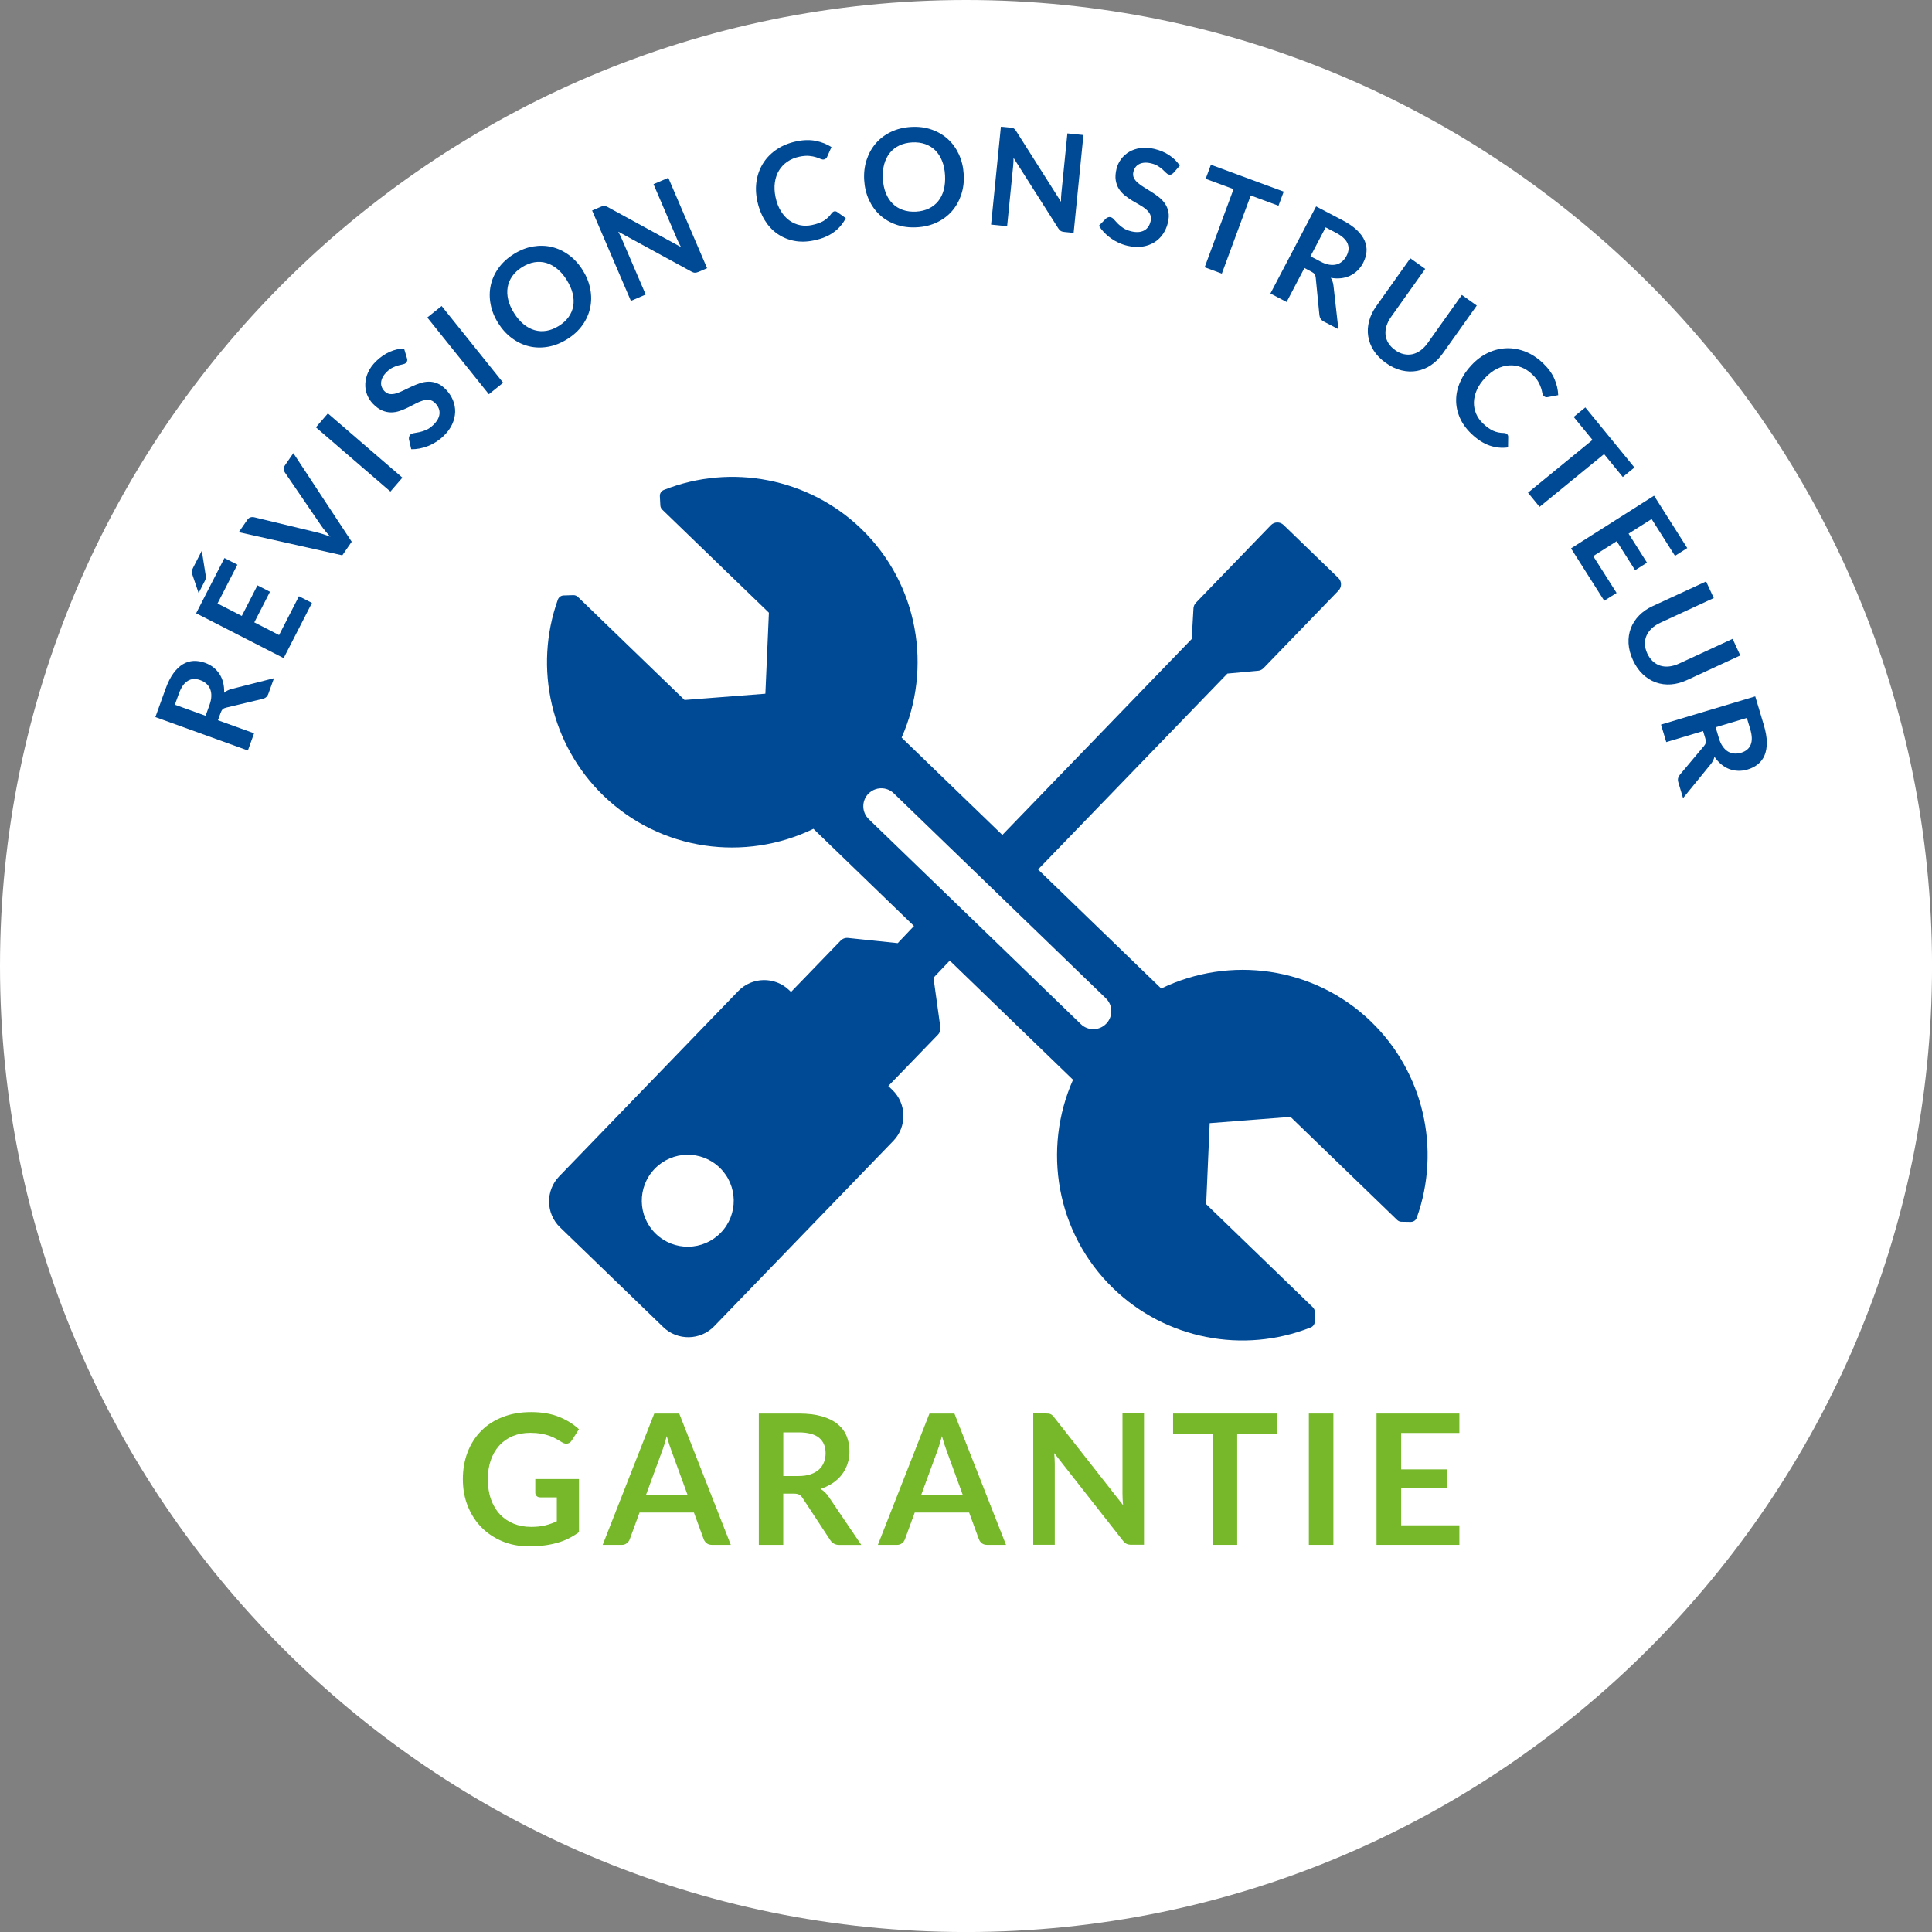 <?xml version="1.0" encoding="UTF-8"?> <svg xmlns="http://www.w3.org/2000/svg" id="Calque_2" data-name="Calque 2" viewBox="0 0 514.17 514.17"><rect x="0" y="0" width="514.17" height="514.17" fill="#808080" stroke="none"/><defs><style> .cls-1 { fill: #004994; } .cls-1, .cls-2, .cls-3 { stroke-width: 0px; } .cls-2 { fill: #fff; } .cls-3 { fill: #76b82a; } </style></defs><g id="Calque_1-2" data-name="Calque 1"><g id="Picto_revision" data-name="Picto revision"><path class="cls-2" d="M257.09,0c141.76,0,257.09,115.33,257.09,257.09s-115.33,257.09-257.09,257.09S0,398.85,0,257.09,115.33,0,257.09,0"></path><g><path class="cls-1" d="M271.18,236.65l55.47-57.39,7.95-.73c.63-.01,1.24-.27,1.68-.73l19.94-20.63c.92-.95.89-2.46-.06-3.38l-14.56-14.08c-.95-.92-2.46-.89-3.38.06l-19.94,20.63c-.44.46-.68,1.07-.67,1.7l-.46,7.97-56.54,58.5,10.58,8.09Z"></path><path class="cls-1" d="M247.74,241.69l-8.82,9.31-13.14-1.37c-.76-.11-1.52.15-2.06.71l-13.2,13.65-.5-.48c-3.78-3.66-9.87-3.55-13.53.23l-47.69,49.35c-3.66,3.78-3.55,9.87.23,13.53l27.5,26.58c3.78,3.66,9.87,3.55,13.53-.23l47.69-49.35c3.66-3.78,3.55-9.87-.23-13.53l-1.11-1.07,13.2-13.65c.53-.55.77-1.33.64-2.08l-1.82-13.08,9.99-10.52-10.68-7.98ZM191.83,328.06c-4.7,4.86-12.44,4.99-17.3.29-4.86-4.7-4.99-12.44-.29-17.3,4.7-4.86,12.44-4.99,17.3-.29,4.86,4.7,4.99,12.44.29,17.3Z"></path><path class="cls-1" d="M364.92,271.92c13.9,13.43,18.66,33.91,12.13,52.15-.08.23-.21.44-.37.61-.32.33-.77.52-1.24.51l-2.46-.04c-.43,0-.83-.18-1.14-.47l-28.39-27.44-21.51,1.67-.94,21.56,28.39,27.44c.33.32.51.75.51,1.21v2.58c0,.69-.42,1.32-1.06,1.57-18.01,7.15-38.64,3.08-52.53-10.35-15.31-14.79-18.91-37.15-10.74-55.56l-69.09-66.78c-18.12,8.8-40.59,5.96-55.89-8.84-13.9-13.44-18.66-33.91-12.13-52.15.23-.65.84-1.1,1.54-1.12l2.58-.08c.45-.01.9.16,1.22.47l28.38,27.43,21.51-1.67.94-21.56-28.38-27.43c-.31-.3-.49-.7-.51-1.13l-.13-2.45c-.04-.73.39-1.39,1.06-1.66,18.01-7.15,38.64-3.08,52.54,10.35,15.31,14.79,18.91,37.15,10.74,55.56l69.09,66.78c18.12-8.8,40.59-5.96,55.89,8.84ZM231.1,211.24c-1.84,1.9-1.78,4.93.12,6.77l56.43,54.54c1.9,1.84,4.93,1.78,6.76-.12,1.84-1.9,1.79-4.93-.11-6.76l-56.43-54.54c-1.9-1.84-4.93-1.78-6.77.12Z"></path></g><g><path class="cls-3" d="M141.25,406.36c1.47,0,2.74-.13,3.83-.4,1.09-.27,2.12-.63,3.11-1.1v-6.36h-4.38c-.42,0-.75-.12-.99-.35s-.36-.52-.36-.86v-3.67h11.63v14.14c-.89.64-1.81,1.2-2.77,1.68-.96.48-1.98.87-3.07,1.17s-2.25.54-3.49.69c-1.24.15-2.58.23-4.01.23-2.55,0-4.89-.44-7.03-1.33-2.14-.89-4-2.12-5.56-3.7-1.56-1.58-2.78-3.46-3.66-5.66-.88-2.19-1.32-4.58-1.32-7.18s.43-5.04,1.28-7.23c.85-2.19,2.07-4.08,3.64-5.66,1.57-1.58,3.48-2.8,5.72-3.67,2.24-.87,4.75-1.3,7.54-1.3s5.32.42,7.41,1.27,3.86,1.95,5.31,3.3l-1.89,2.95c-.37.6-.86.89-1.47.89-.39,0-.78-.13-1.18-.39-.52-.31-1.04-.61-1.58-.92-.54-.31-1.14-.57-1.79-.8-.65-.23-1.39-.41-2.2-.56-.81-.14-1.75-.22-2.82-.22-1.72,0-3.28.29-4.68.87s-2.58,1.41-3.57,2.49c-.98,1.08-1.74,2.38-2.27,3.89s-.8,3.21-.8,5.08c0,2.02.28,3.81.85,5.38.56,1.57,1.35,2.9,2.37,3.98,1.02,1.08,2.22,1.91,3.63,2.48,1.4.57,2.93.86,4.59.86Z"></path><path class="cls-3" d="M194.5,411.14h-5.03c-.56,0-1.03-.14-1.39-.42s-.62-.63-.79-1.05l-2.61-7.13h-14.48l-2.61,7.13c-.13.37-.38.71-.76,1.02-.38.31-.84.46-1.39.46h-5.05l13.73-34.95h6.65l13.73,34.95ZM171.88,397.94h11.14l-4.25-11.63c-.19-.52-.41-1.12-.64-1.83-.23-.7-.46-1.46-.69-2.28-.23.82-.45,1.59-.66,2.3-.22.71-.43,1.33-.64,1.86l-4.25,11.58Z"></path><path class="cls-3" d="M208.45,397.48v13.66h-6.5v-34.95h10.66c2.38,0,4.43.25,6.13.74,1.7.49,3.09,1.18,4.18,2.07,1.09.89,1.89,1.95,2.39,3.18.51,1.23.76,2.59.76,4.07,0,1.18-.17,2.29-.52,3.34-.35,1.05-.85,2-1.5,2.85-.65.85-1.46,1.6-2.42,2.25-.96.64-2.05,1.16-3.28,1.55.82.47,1.53,1.14,2.13,2.01l8.75,12.91h-5.85c-.56,0-1.04-.11-1.44-.34-.4-.23-.73-.55-1-.97l-7.35-11.19c-.27-.42-.58-.72-.91-.89-.33-.18-.82-.27-1.46-.27h-2.78ZM208.45,392.82h4.06c1.22,0,2.29-.15,3.2-.46.91-.31,1.66-.73,2.25-1.27.59-.54,1.03-1.18,1.32-1.92.29-.74.44-1.56.44-2.44,0-1.77-.58-3.13-1.75-4.09-1.17-.95-2.95-1.43-5.35-1.43h-4.16v11.6Z"></path><path class="cls-3" d="M267.74,411.14h-5.03c-.56,0-1.03-.14-1.39-.42s-.62-.63-.79-1.05l-2.61-7.13h-14.48l-2.61,7.13c-.13.37-.38.71-.76,1.02-.38.31-.84.46-1.39.46h-5.05l13.73-34.95h6.65l13.73,34.95ZM245.12,397.94h11.14l-4.25-11.63c-.19-.52-.41-1.12-.64-1.83-.23-.7-.46-1.46-.69-2.28-.23.82-.45,1.59-.66,2.3-.22.71-.43,1.33-.64,1.86l-4.25,11.58Z"></path><path class="cls-3" d="M279.1,376.22c.19.02.37.07.52.14.15.07.3.18.45.31.15.14.31.32.48.54l18.35,23.37c-.06-.56-.11-1.12-.13-1.66-.02-.54-.04-1.04-.04-1.51v-21.25h5.73v34.95h-3.36c-.52,0-.94-.08-1.28-.24-.34-.16-.67-.45-.99-.87l-18.27-23.28c.05.52.08,1.03.11,1.54.02.51.04.97.04,1.39v21.47h-5.73v-34.95h3.41c.29,0,.53.01.73.04Z"></path><path class="cls-3" d="M339.78,376.19v5.34h-10.52v29.61h-6.5v-29.61h-10.56v-5.34h27.58Z"></path><path class="cls-3" d="M354.86,411.14h-6.53v-34.95h6.53v34.95Z"></path><path class="cls-3" d="M388.39,376.19v5.17h-15.49v9.69h12.21v5h-12.21v9.89h15.49v5.2h-22.05v-34.95h22.05Z"></path></g><g id="Texte_revision" data-name="Texte revision"><path class="cls-1" d="M58,191.68l9.62,3.47-1.65,4.58-24.62-8.89,2.71-7.51c.61-1.68,1.3-3.06,2.08-4.13.78-1.07,1.62-1.88,2.52-2.42.9-.54,1.85-.83,2.85-.88,1-.04,2.02.12,3.06.5.83.3,1.57.7,2.22,1.21.65.51,1.19,1.1,1.63,1.78.44.68.76,1.44.97,2.27.21.84.3,1.74.26,2.7.54-.46,1.19-.79,1.95-.99l11.32-2.88-1.49,4.12c-.14.4-.34.71-.6.93-.26.22-.57.37-.94.46l-9.75,2.33c-.36.09-.65.22-.86.41-.21.19-.4.51-.56.96l-.71,1.96ZM54.72,190.49l1.03-2.86c.31-.86.48-1.65.49-2.37.02-.72-.09-1.35-.32-1.91s-.57-1.02-1.02-1.42-.98-.7-1.61-.93c-1.25-.45-2.36-.39-3.32.2-.97.58-1.76,1.72-2.37,3.41l-1.06,2.93,8.17,2.95Z"></path><path class="cls-1" d="M53.71,146.58l1.03,6.55c.03.16.04.31.04.44,0,.13,0,.25-.03.37-.02.12-.05.24-.1.36-.05.12-.11.25-.19.4l-1.6,3.13-1.64-4.83c-.06-.2-.11-.37-.14-.53-.03-.16-.04-.31-.02-.45.01-.14.05-.29.11-.45.06-.16.15-.35.26-.56l2.27-4.43ZM59.73,148.51l3.45,1.77-5.29,10.33,6.46,3.31,4.17-8.14,3.33,1.71-4.17,8.14,6.59,3.38,5.29-10.33,3.46,1.78-7.53,14.69-23.29-11.94,7.53-14.69Z"></path><path class="cls-1" d="M63.57,141.6l2.23-3.23c.24-.35.52-.57.84-.67.32-.1.65-.11.99-.04l16.64,4.01c.54.13,1.12.29,1.74.49s1.26.42,1.92.68c-.98-1.02-1.8-2-2.44-2.94l-9.65-14.12c-.17-.25-.27-.55-.3-.91-.03-.36.07-.71.3-1.04l2.23-3.23,15.53,23.57-2.5,3.62-27.55-6.17Z"></path><path class="cls-1" d="M107.09,127.12l-3.19,3.7-19.83-17.09,3.19-3.7,19.83,17.09Z"></path><path class="cls-1" d="M108.3,95.32c.09.28.11.53.06.72-.05.2-.16.38-.34.55s-.43.29-.78.36c-.35.08-.75.17-1.2.29-.45.12-.94.3-1.47.55-.53.25-1.06.63-1.6,1.15-.49.47-.85.94-1.1,1.4-.25.46-.39.92-.44,1.37-.05.45.01.88.17,1.28.16.41.41.79.74,1.13.43.44.91.69,1.44.75.53.06,1.1,0,1.71-.19s1.25-.45,1.93-.79c.68-.34,1.38-.68,2.11-1.01.72-.34,1.46-.63,2.22-.89.76-.26,1.53-.39,2.3-.41.77-.02,1.55.13,2.32.44s1.54.85,2.29,1.63c.82.85,1.44,1.79,1.87,2.81.43,1.02.62,2.08.6,3.17-.03,1.09-.29,2.19-.79,3.28-.5,1.1-1.27,2.15-2.32,3.15-.6.58-1.25,1.09-1.94,1.53-.7.44-1.41.82-2.16,1.11-.74.3-1.49.52-2.25.66-.76.14-1.5.21-2.23.18l-.61-2.66c-.02-.21,0-.43.05-.64.06-.21.17-.4.33-.56.22-.21.54-.35.96-.41.42-.06.91-.15,1.46-.27.55-.11,1.15-.31,1.78-.58.64-.27,1.28-.72,1.93-1.35,1-.96,1.54-1.95,1.63-2.95s-.29-1.95-1.15-2.83c-.48-.49-.99-.78-1.54-.85-.55-.07-1.13-.02-1.74.16-.61.18-1.25.45-1.91.8-.66.36-1.35.71-2.05,1.05-.71.35-1.44.65-2.19.91-.76.26-1.53.39-2.31.39s-1.58-.17-2.4-.52c-.81-.35-1.63-.95-2.46-1.81-.66-.69-1.17-1.49-1.53-2.4s-.51-1.88-.47-2.89c.04-1.01.29-2.04.76-3.08.47-1.04,1.2-2.04,2.18-2.98,1.11-1.07,2.3-1.89,3.58-2.45,1.27-.56,2.54-.84,3.8-.85l.74,2.48Z"></path><path class="cls-1" d="M133.91,101.86l-3.81,3.06-16.38-20.42,3.81-3.06,16.38,20.42Z"></path><path class="cls-1" d="M155.07,71.88c1.02,1.63,1.69,3.3,2.02,5.03.33,1.73.32,3.4-.03,5.03-.35,1.63-1.03,3.16-2.05,4.59-1.02,1.43-2.37,2.68-4.05,3.73-1.68,1.05-3.38,1.73-5.13,2.03-1.74.3-3.42.26-5.04-.13s-3.14-1.11-4.55-2.16c-1.41-1.04-2.63-2.38-3.65-4-1.02-1.62-1.7-3.3-2.02-5.02-.33-1.72-.32-3.4.03-5.03.35-1.63,1.04-3.17,2.07-4.6,1.03-1.44,2.38-2.68,4.06-3.73s3.38-1.73,5.12-2.02c1.74-.29,3.42-.25,5.03.14,1.61.39,3.13,1.11,4.54,2.15,1.41,1.04,2.63,2.38,3.65,4ZM150.84,74.53c-.76-1.22-1.61-2.21-2.54-2.97-.93-.76-1.91-1.29-2.93-1.59s-2.08-.35-3.17-.17c-1.09.18-2.17.62-3.26,1.3-1.08.68-1.95,1.47-2.59,2.38-.64.9-1.06,1.88-1.24,2.94-.18,1.06-.14,2.17.14,3.34s.8,2.36,1.57,3.58c.76,1.22,1.61,2.2,2.55,2.97.93.76,1.91,1.28,2.94,1.57,1.03.29,2.09.34,3.18.15,1.09-.19,2.18-.62,3.26-1.3,1.08-.68,1.94-1.47,2.58-2.37.64-.9,1.05-1.87,1.23-2.92.18-1.05.13-2.16-.15-3.32-.28-1.17-.81-2.36-1.57-3.58Z"></path><path class="cls-1" d="M160.42,54.83c.14-.04.27-.06.4-.05.13,0,.26.03.4.08s.3.13.49.23l19.53,10.67c-.21-.37-.4-.74-.58-1.1-.18-.36-.33-.71-.47-1.03l-6.27-14.62,3.94-1.69,10.32,24.06-2.31.99c-.36.15-.67.22-.95.21-.28-.01-.59-.11-.94-.31l-19.45-10.62c.19.34.36.68.53,1.02.17.34.31.66.44.95l6.34,14.77-3.94,1.69-10.32-24.06,2.35-1.01c.2-.09.37-.15.51-.19Z"></path><path class="cls-1" d="M222.04,56.25c.26-.05.51,0,.74.16l2.31,1.64c-.77,1.51-1.84,2.76-3.22,3.76-1.37,1-3.12,1.73-5.25,2.17-1.9.4-3.68.43-5.33.1-1.65-.33-3.14-.96-4.46-1.9-1.32-.93-2.43-2.14-3.34-3.63s-1.56-3.18-1.96-5.08c-.4-1.93-.45-3.76-.15-5.49.3-1.73.91-3.3,1.82-4.7.91-1.4,2.11-2.59,3.59-3.57s3.19-1.68,5.14-2.09c1.9-.4,3.63-.44,5.18-.13s2.94.86,4.17,1.65l-1.13,2.55c-.07.16-.16.31-.29.45-.13.14-.32.23-.58.29-.27.06-.57,0-.9-.14s-.74-.31-1.23-.46c-.49-.16-1.09-.27-1.8-.34-.71-.07-1.58,0-2.61.21-1.2.25-2.27.69-3.19,1.33-.92.63-1.66,1.41-2.23,2.34-.56.93-.93,2-1.1,3.2-.17,1.2-.11,2.5.18,3.89.3,1.44.77,2.68,1.42,3.72.64,1.04,1.39,1.87,2.25,2.49s1.8,1.04,2.83,1.25,2.09.2,3.18-.03c.65-.14,1.23-.29,1.74-.48.51-.18.97-.39,1.38-.64.41-.25.79-.53,1.13-.86.34-.33.67-.71.99-1.14.1-.13.2-.24.32-.34.12-.09.25-.15.4-.19Z"></path><path class="cls-1" d="M256.49,46.38c.11,1.92-.11,3.71-.66,5.38-.55,1.67-1.36,3.13-2.45,4.39-1.09,1.26-2.43,2.27-4.02,3.03-1.59.76-3.37,1.2-5.35,1.31-1.98.11-3.8-.12-5.47-.7-1.67-.58-3.12-1.43-4.35-2.55-1.23-1.13-2.21-2.49-2.94-4.08-.73-1.6-1.15-3.35-1.26-5.27-.11-1.92.11-3.71.66-5.38.55-1.67,1.37-3.13,2.46-4.39s2.44-2.27,4.03-3.03c1.59-.76,3.38-1.2,5.36-1.31,1.98-.11,3.8.12,5.46.71,1.66.58,3.11,1.43,4.33,2.55,1.22,1.12,2.2,2.48,2.93,4.08.73,1.6,1.15,3.35,1.26,5.27ZM251.51,46.66c-.08-1.43-.34-2.71-.79-3.83-.44-1.12-1.04-2.05-1.8-2.81s-1.66-1.31-2.7-1.68c-1.04-.36-2.2-.51-3.48-.44-1.28.07-2.42.35-3.42.83-1,.48-1.84,1.14-2.51,1.97-.67.84-1.17,1.83-1.49,2.99-.32,1.16-.44,2.46-.36,3.89.08,1.43.35,2.71.8,3.83.45,1.12,1.06,2.05,1.82,2.8.76.75,1.67,1.3,2.72,1.67,1.05.36,2.21.51,3.49.44,1.28-.07,2.41-.35,3.41-.83s1.82-1.13,2.49-1.96c.67-.83,1.16-1.82,1.47-2.98.31-1.16.43-2.46.35-3.89Z"></path><path class="cls-1" d="M269.44,34.05c.14.03.27.08.38.15.11.07.21.15.31.27s.2.26.32.44l11.92,18.79c0-.43,0-.84.02-1.24.02-.4.05-.78.09-1.13l1.59-15.83,4.27.43-2.61,26.05-2.5-.25c-.38-.04-.7-.13-.94-.28-.24-.15-.46-.39-.67-.72l-11.88-18.71c0,.39-.01.77-.03,1.15-.02.38-.04.73-.08,1.04l-1.6,15.99-4.27-.43,2.61-26.05,2.54.25c.22.02.4.05.54.08Z"></path><path class="cls-1" d="M312.28,46c-.19.23-.38.37-.58.44s-.41.07-.65.01c-.23-.06-.48-.21-.73-.46s-.55-.54-.89-.86c-.35-.32-.76-.63-1.26-.94-.49-.31-1.1-.55-1.83-.72-.66-.16-1.25-.21-1.77-.17s-.99.16-1.39.37c-.4.2-.73.48-.99.83-.26.35-.44.77-.56,1.24-.14.6-.09,1.14.14,1.62.24.48.6.93,1.09,1.34s1.05.82,1.7,1.21,1.31.8,1.99,1.23c.67.43,1.32.89,1.95,1.39.63.5,1.15,1.08,1.58,1.72.43.64.72,1.37.88,2.19.16.82.11,1.76-.14,2.81-.27,1.15-.73,2.18-1.36,3.09-.63.91-1.42,1.65-2.35,2.21s-2,.93-3.19,1.1-2.5.08-3.9-.25c-.81-.19-1.59-.46-2.34-.81-.75-.35-1.45-.75-2.1-1.22-.65-.47-1.24-.98-1.77-1.54-.53-.56-.98-1.15-1.35-1.77l1.92-1.94c.17-.13.36-.23.56-.3.21-.07.42-.08.65-.02.29.07.58.27.86.59.28.32.62.69,1.01,1.09s.88.8,1.45,1.19c.57.39,1.3.69,2.18.9,1.35.32,2.47.25,3.36-.21.89-.46,1.48-1.29,1.77-2.49.16-.67.12-1.25-.11-1.76-.23-.5-.59-.96-1.08-1.38-.48-.42-1.05-.81-1.71-1.18s-1.32-.76-1.99-1.16c-.67-.41-1.32-.86-1.95-1.36-.63-.5-1.15-1.08-1.58-1.73-.43-.66-.71-1.43-.86-2.3s-.08-1.89.2-3.05c.22-.93.62-1.79,1.2-2.58.58-.79,1.31-1.44,2.18-1.96.87-.51,1.87-.85,3.01-1.01,1.13-.16,2.36-.09,3.69.23,1.5.36,2.83.92,3.99,1.7,1.16.77,2.08,1.69,2.77,2.75l-1.7,1.96Z"></path><path class="cls-1" d="M341.64,51l-1.39,3.75-7.39-2.73-7.69,20.8-4.57-1.69,7.69-20.8-7.42-2.74,1.39-3.75,19.38,7.16Z"></path><path class="cls-1" d="M347.16,71.31l-4.75,9.06-4.31-2.26,12.16-23.18,7.07,3.71c1.58.83,2.85,1.7,3.81,2.62.96.92,1.64,1.86,2.05,2.83.41.97.57,1.95.48,2.94-.09.99-.4,1.98-.91,2.97-.41.78-.91,1.46-1.51,2.03s-1.26,1.03-1.99,1.37c-.73.34-1.53.56-2.38.65-.86.09-1.76.06-2.71-.11.38.6.62,1.29.71,2.07l1.31,11.6-3.88-2.03c-.37-.2-.65-.44-.84-.72-.18-.29-.29-.62-.33-.99l-.98-9.98c-.04-.37-.13-.68-.29-.91s-.45-.46-.88-.69l-1.84-.97ZM348.78,68.22l2.69,1.41c.81.43,1.57.7,2.28.81.71.11,1.35.09,1.93-.06.58-.15,1.09-.43,1.54-.82.45-.39.83-.88,1.14-1.47.62-1.18.7-2.28.26-3.32s-1.46-1.97-3.06-2.81l-2.76-1.45-4.04,7.7Z"></path><path class="cls-1" d="M371.28,93.17c.77.55,1.54.91,2.33,1.08.79.17,1.55.18,2.3.01.75-.17,1.46-.5,2.15-1,.69-.5,1.33-1.16,1.91-1.98l9.08-12.78,3.97,2.82-9.08,12.78c-.9,1.27-1.94,2.3-3.11,3.08-1.17.79-2.42,1.3-3.75,1.54-1.32.24-2.69.19-4.09-.15-1.4-.34-2.79-.99-4.16-1.97-1.37-.97-2.44-2.06-3.22-3.28-.78-1.21-1.27-2.48-1.48-3.81-.21-1.32-.13-2.67.23-4.04.36-1.37.99-2.69,1.89-3.95l9.08-12.78,3.97,2.82-9.07,12.76c-.58.82-.99,1.63-1.24,2.45-.25.82-.33,1.61-.25,2.37.08.76.33,1.48.76,2.17.42.69,1.02,1.3,1.79,1.85Z"></path><path class="cls-1" d="M401.09,115.54c.19.18.29.41.29.7l-.04,2.83c-1.68.23-3.32.06-4.93-.5-1.61-.56-3.2-1.58-4.78-3.08-1.41-1.34-2.45-2.78-3.12-4.32-.67-1.55-1-3.13-.98-4.74.01-1.61.37-3.22,1.08-4.81.7-1.59,1.72-3.1,3.06-4.51,1.35-1.43,2.83-2.51,4.42-3.25,1.6-.74,3.23-1.13,4.9-1.18,1.67-.05,3.33.26,4.98.91,1.65.65,3.2,1.67,4.64,3.03,1.41,1.34,2.43,2.73,3.06,4.18.63,1.45.97,2.91,1.02,4.36l-2.74.52c-.17.04-.35.05-.53.02-.18-.02-.37-.13-.57-.31-.2-.19-.33-.46-.39-.82-.06-.36-.17-.78-.32-1.27s-.4-1.05-.74-1.68c-.35-.63-.9-1.3-1.66-2.02-.89-.85-1.86-1.47-2.91-1.87-1.04-.4-2.11-.56-3.2-.49-1.09.07-2.17.37-3.26.92-1.09.54-2.12,1.33-3.1,2.37-1.01,1.07-1.76,2.16-2.25,3.28-.49,1.12-.74,2.21-.76,3.27-.02,1.06.17,2.07.59,3.04.41.97,1.03,1.83,1.83,2.59.48.46.94.84,1.38,1.16.44.32.88.57,1.31.77.44.2.89.34,1.35.44.46.1.96.15,1.5.16.16,0,.31.03.46.07.14.04.27.12.38.23Z"></path><path class="cls-1" d="M434.98,124.42l-3.1,2.53-4.98-6.1-17.17,14.04-3.08-3.77,17.17-14.04-5.01-6.12,3.1-2.53,13.07,15.99Z"></path><path class="cls-1" d="M449.04,145.85l-3.27,2.08-6.22-9.8-6.13,3.89,4.9,7.72-3.16,2.01-4.9-7.72-6.25,3.97,6.22,9.8-3.29,2.08-8.84-13.94,22.1-14.02,8.84,13.94Z"></path><path class="cls-1" d="M438.39,173.9c.39.85.89,1.55,1.49,2.1s1.26.93,1.99,1.16c.73.23,1.52.3,2.37.2.85-.09,1.73-.35,2.64-.77l14.23-6.57,2.04,4.42-14.23,6.57c-1.41.65-2.83,1.03-4.23,1.13-1.41.1-2.75-.08-4.01-.53-1.27-.45-2.42-1.17-3.47-2.16-1.05-.99-1.93-2.25-2.63-3.77-.7-1.52-1.09-3.01-1.17-4.45-.07-1.44.13-2.79.61-4.04.48-1.25,1.21-2.38,2.2-3.39.99-1.01,2.19-1.84,3.6-2.49l14.23-6.57,2.04,4.42-14.22,6.57c-.91.42-1.67.92-2.29,1.51-.62.59-1.08,1.23-1.39,1.93-.31.7-.45,1.45-.42,2.26.03.81.24,1.64.63,2.49Z"></path><path class="cls-1" d="M453.25,194.56l-9.8,2.94-1.4-4.66,25.08-7.51,2.29,7.65c.51,1.71.77,3.23.79,4.55.01,1.33-.18,2.47-.58,3.44-.4.97-.99,1.77-1.77,2.4s-1.69,1.1-2.76,1.42c-.84.25-1.68.37-2.51.34-.83-.02-1.62-.18-2.37-.46-.75-.28-1.46-.7-2.13-1.25-.67-.55-1.27-1.22-1.81-2.02-.16.69-.49,1.34-.98,1.96l-7.38,9.05-1.26-4.2c-.12-.4-.14-.77-.07-1.1.08-.33.24-.64.48-.93l6.45-7.68c.24-.29.39-.57.45-.84.06-.28.01-.64-.12-1.11l-.6-1.99ZM456.59,193.56l.87,2.91c.26.88.6,1.61,1.02,2.2s.88,1.03,1.39,1.34c.51.31,1.07.48,1.66.53.59.05,1.21-.02,1.84-.21,1.27-.38,2.12-1.09,2.55-2.14.43-1.04.39-2.43-.13-4.15l-.89-2.98-8.32,2.49Z"></path></g></g></g></svg> 